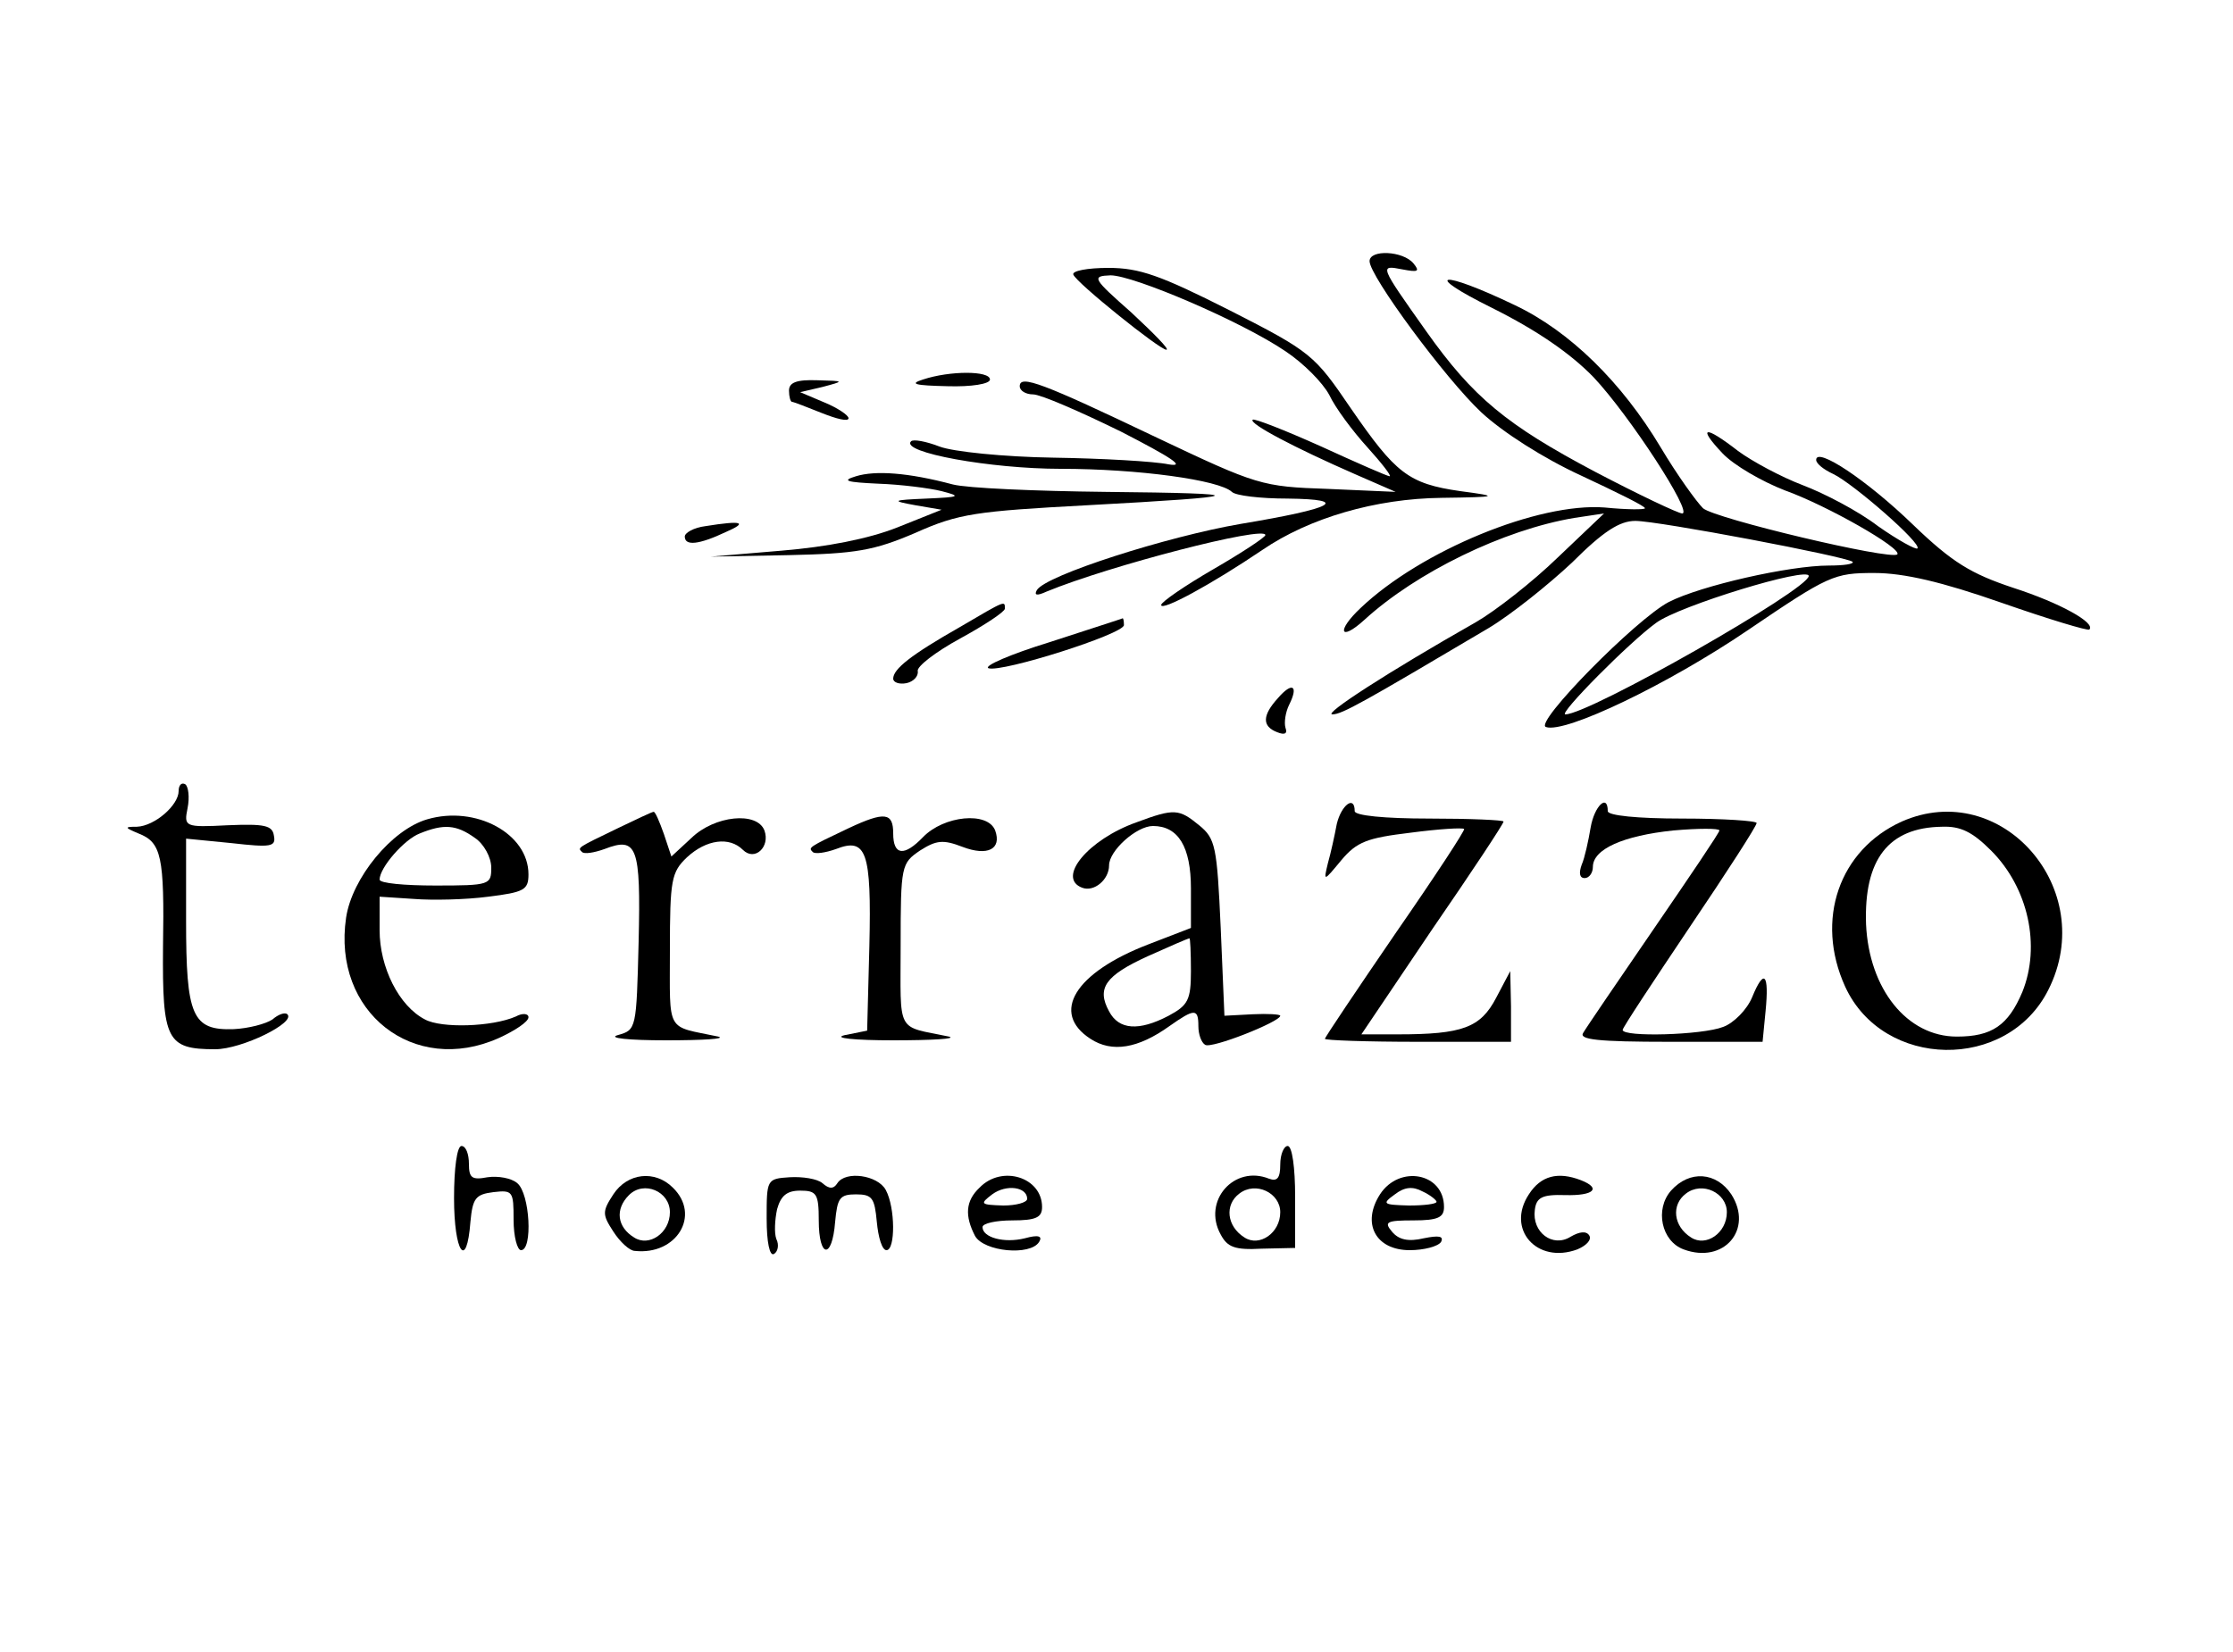 <?xml version="1.0" standalone="no"?>
<!DOCTYPE svg PUBLIC "-//W3C//DTD SVG 20010904//EN"
 "http://www.w3.org/TR/2001/REC-SVG-20010904/DTD/svg10.dtd">
<svg version="1.0" xmlns="http://www.w3.org/2000/svg"
 width="300pt" height="222pt" viewBox="0 0 300 222"
 preserveAspectRatio="xMidYMid meet">
<g transform="translate(0,222) scale(0.1,-0.1)"
fill="#000000" stroke="none">
<path d="M1840 1869 c0 -20 102 -158 150 -203 29 -27 84 -62 134 -85 47 -22
86 -41 86 -44 0 -2 -24 -2 -54 1 -89 7 -247 -58 -328 -135 -33 -31 -28 -46 5
-16 70 64 187 121 282 137 l40 6 -62 -59 c-34 -33 -84 -72 -110 -87 -118 -67
-206 -124 -193 -124 13 0 41 16 210 116 30 18 80 58 112 88 42 42 64 56 85 56
31 0 284 -48 292 -55 2 -3 -12 -5 -32 -5 -53 0 -172 -27 -215 -49 -44 -23
-182 -163 -165 -168 26 -9 165 58 271 130 109 74 116 77 170 77 40 0 91 -12
171 -40 63 -22 116 -38 118 -36 9 9 -40 36 -102 56 -57 19 -82 34 -135 85 -62
60 -130 105 -130 87 0 -5 10 -13 23 -19 27 -13 120 -94 113 -100 -2 -2 -26 11
-53 30 -26 20 -72 44 -101 55 -29 11 -68 32 -87 46 -45 35 -55 33 -21 -3 15
-16 53 -38 84 -50 56 -20 158 -78 151 -86 -9 -8 -245 48 -261 62 -9 9 -35 45
-57 82 -52 87 -122 156 -196 191 -100 48 -127 44 -30 -4 60 -30 105 -61 136
-93 48 -51 134 -183 119 -183 -5 0 -58 25 -117 56 -119 63 -164 100 -227 189
-63 89 -63 89 -32 83 21 -4 24 -3 15 8 -14 17 -59 19 -59 3z m590 -423 c0 -18
-295 -186 -327 -186 -10 0 86 97 122 123 31 23 205 76 205 63z"/>
<path d="M1442 1851 c4 -11 116 -101 125 -101 5 0 -17 22 -47 50 -52 46 -54
49 -28 50 31 0 176 -62 235 -102 24 -16 50 -42 59 -59 8 -17 31 -48 51 -70 19
-21 33 -39 30 -39 -3 0 -44 18 -92 40 -49 22 -90 38 -92 36 -6 -5 57 -38 137
-73 l55 -24 -91 4 c-89 3 -95 5 -230 69 -153 73 -184 85 -184 69 0 -6 8 -11
18 -11 10 0 63 -23 118 -50 68 -35 88 -48 64 -44 -19 4 -89 8 -155 9 -66 1
-135 8 -153 15 -18 7 -35 10 -38 7 -15 -15 107 -37 201 -37 104 0 213 -15 230
-31 5 -5 38 -9 75 -9 85 -1 63 -13 -63 -34 -99 -17 -262 -69 -274 -89 -4 -7 0
-8 13 -2 85 35 294 89 294 76 0 -3 -32 -24 -70 -46 -38 -22 -70 -44 -70 -48 0
-9 68 28 136 74 63 43 152 69 241 70 77 1 78 2 25 9 -70 10 -87 24 -147 111
-49 72 -53 76 -163 132 -93 47 -121 57 -163 57 -28 0 -49 -4 -47 -9z"/>
<path d="M1240 1710 c-19 -6 -11 -8 33 -9 32 -1 57 3 57 9 0 12 -54 12 -90 0z"/>
<path d="M1060 1695 c0 -8 2 -15 4 -15 2 0 20 -7 40 -15 20 -8 36 -12 36 -7 0
4 -15 14 -32 21 l-33 14 30 7 c30 8 30 8 -7 9 -28 1 -38 -3 -38 -14z"/>
<path d="M1150 1580 c-20 -6 -13 -8 30 -10 30 -1 69 -6 85 -10 27 -7 25 -8
-20 -10 -47 -2 -48 -3 -15 -9 l35 -6 -60 -24 c-38 -15 -94 -26 -155 -31 l-95
-8 105 2 c90 2 114 6 170 30 58 26 82 29 230 37 222 12 228 16 25 18 -93 1
-186 5 -205 10 -60 16 -104 19 -130 11z"/>
<path d="M948 1513 c-16 -2 -28 -9 -28 -14 0 -13 19 -11 55 6 30 13 23 16 -27
8z"/>
<path d="M1289 1377 c-65 -37 -89 -56 -89 -69 0 -5 8 -8 18 -6 9 2 16 9 15 16
-2 6 24 26 57 44 33 18 60 36 60 40 0 11 2 12 -61 -25z"/>
<path d="M1410 1357 c-52 -16 -89 -32 -82 -35 18 -6 182 46 182 58 0 6 -1 10
-2 9 -2 -1 -46 -15 -98 -32z"/>
<path d="M1717 1282 c-21 -23 -22 -38 -1 -46 10 -4 14 -2 11 6 -2 7 0 21 5 31
13 26 4 31 -15 9z"/>
<path d="M240 1157 c0 -19 -32 -47 -56 -48 -17 0 -17 -1 2 -9 31 -12 35 -31
33 -153 -1 -125 5 -137 70 -137 36 0 109 36 97 47 -3 3 -12 0 -20 -7 -9 -6
-32 -12 -52 -13 -56 -2 -64 18 -64 146 l0 110 61 -6 c53 -6 60 -5 57 10 -2 14
-13 16 -62 14 -58 -3 -59 -2 -54 23 3 15 1 29 -3 32 -5 3 -9 -1 -9 -9z"/>
<path d="M1796 1113 c-3 -16 -8 -39 -12 -53 -6 -25 -6 -25 18 4 21 25 35 30
93 37 38 5 70 7 72 5 2 -1 -40 -65 -92 -140 -52 -76 -95 -140 -95 -142 0 -2
56 -4 125 -4 l125 0 0 48 -1 47 -19 -36 c-21 -40 -45 -49 -132 -49 l-49 0 95
141 c53 77 96 142 96 145 0 2 -45 4 -100 4 -60 0 -100 4 -100 10 0 22 -18 8
-24 -17z"/>
<path d="M2137 1108 c-3 -18 -8 -41 -12 -50 -4 -11 -3 -18 4 -18 6 0 11 7 11
15 0 24 41 42 108 49 34 3 62 3 62 0 0 -3 -40 -62 -88 -132 -48 -70 -91 -133
-95 -140 -6 -9 19 -12 116 -12 l125 0 4 41 c5 51 -2 58 -18 19 -7 -17 -25 -35
-39 -40 -28 -11 -135 -14 -135 -4 0 3 41 65 90 138 50 74 90 136 90 140 0 3
-45 6 -100 6 -60 0 -100 4 -100 10 0 24 -18 7 -23 -22z"/>
<path d="M574 1119 c-48 -14 -101 -79 -109 -132 -19 -127 91 -213 205 -162 22
10 40 22 40 28 0 5 -8 6 -17 1 -32 -14 -100 -16 -122 -4 -35 18 -61 70 -61
120 l0 45 46 -3 c25 -2 70 -1 100 3 48 6 54 9 54 30 0 55 -71 93 -136 74z m64
-25 c12 -8 22 -26 22 -40 0 -23 -2 -24 -75 -24 -41 0 -75 3 -75 8 0 16 33 54
54 62 32 13 49 12 74 -6z"/>
<path d="M830 1107 c-56 -27 -54 -26 -48 -32 3 -3 16 -1 30 4 44 17 49 4 46
-124 -3 -118 -3 -119 -28 -126 -14 -4 14 -7 65 -7 50 0 81 2 70 5 -71 15 -65
3 -65 116 0 95 2 105 23 125 26 24 57 28 75 10 16 -16 37 4 29 26 -10 26 -67
20 -98 -10 l-27 -25 -10 30 c-6 17 -12 31 -14 30 -2 0 -23 -10 -48 -22z"/>
<path d="M1140 1107 c-55 -26 -54 -26 -48 -32 3 -3 17 -1 31 4 41 16 48 -3 45
-130 l-3 -114 -30 -6 c-17 -4 13 -7 65 -7 52 0 86 2 75 5 -72 15 -65 2 -65
123 0 107 1 110 26 127 22 14 31 15 57 5 34 -13 53 -3 44 22 -10 26 -69 20
-97 -9 -25 -26 -40 -25 -40 5 0 28 -11 30 -60 7z"/>
<path d="M1527 1115 c-65 -23 -108 -75 -73 -88 16 -6 36 11 36 30 0 20 37 53
59 53 34 0 51 -28 51 -84 l0 -53 -57 -22 c-99 -38 -132 -92 -78 -127 29 -19
64 -13 106 17 34 24 39 24 39 0 0 -11 4 -22 9 -25 8 -6 101 31 101 39 0 2 -17
3 -37 2 l-38 -2 -5 118 c-5 110 -7 120 -29 138 -27 22 -33 23 -84 4z m73 -200
c0 -39 -4 -46 -30 -60 -40 -21 -67 -19 -80 6 -17 31 -5 48 52 74 29 13 54 24
56 24 1 1 2 -19 2 -44z"/>
<path d="M2555 1116 c-84 -38 -117 -132 -76 -222 51 -111 218 -114 273 -4 68
135 -63 285 -197 226z m120 -39 c50 -50 67 -128 42 -190 -19 -45 -41 -60 -88
-60 -67 0 -118 64 -122 151 -3 87 30 130 102 131 25 1 41 -7 66 -32z"/>
<path d="M610 610 c0 -73 17 -98 22 -32 3 32 7 37 31 40 26 3 27 1 27 -37 0
-23 5 -41 10 -41 16 0 12 76 -5 90 -8 7 -26 10 -40 8 -21 -4 -25 -1 -25 18 0
13 -4 24 -10 24 -6 0 -10 -30 -10 -70z"/>
<path d="M1720 655 c0 -18 -4 -23 -15 -19 -47 19 -90 -30 -65 -75 9 -17 19
-21 55 -19 l45 1 0 69 c0 39 -4 68 -10 68 -5 0 -10 -11 -10 -25z m0 -64 c0
-28 -28 -47 -48 -34 -24 15 -27 44 -7 59 22 17 55 1 55 -25z"/>
<path d="M824 615 c-15 -23 -15 -27 0 -50 9 -14 22 -26 29 -26 56 -6 89 48 51
85 -24 24 -61 20 -80 -9z m76 -24 c0 -28 -28 -47 -48 -34 -23 14 -26 38 -7 57
20 20 55 5 55 -23z"/>
<path d="M1030 582 c0 -31 4 -51 10 -47 5 3 7 12 3 20 -3 8 -2 26 1 40 5 18
13 25 31 25 22 0 25 -4 25 -40 0 -51 18 -53 22 -2 3 32 6 37 28 37 22 0 25 -5
28 -37 2 -21 7 -38 13 -38 12 0 12 57 -1 81 -11 20 -54 26 -65 9 -5 -8 -11 -8
-20 0 -7 6 -27 9 -44 8 -31 -2 -31 -3 -31 -56z"/>
<path d="M1316 624 c-19 -18 -20 -38 -6 -65 12 -21 74 -27 86 -8 5 8 -1 10
-19 5 -28 -7 -57 1 -57 15 0 5 18 9 40 9 32 0 40 4 40 18 0 40 -54 57 -84 26z
m64 -15 c0 -5 -15 -9 -32 -9 -31 1 -32 2 -15 15 19 14 47 10 47 -6z"/>
<path d="M1854 615 c-25 -39 -6 -75 40 -75 19 0 38 5 42 11 4 8 -3 9 -23 5
-21 -5 -34 -2 -43 9 -11 13 -7 15 29 15 33 0 41 4 41 18 0 46 -60 57 -86 17z
m76 -10 c0 -3 -17 -5 -37 -5 -35 1 -37 2 -19 15 13 10 24 11 37 4 11 -5 19
-12 19 -14z"/>
<path d="M2054 615 c-31 -47 11 -94 65 -74 12 5 20 13 16 19 -4 6 -13 5 -25
-2 -24 -15 -52 6 -48 36 2 17 10 21 41 20 38 -1 49 9 21 20 -31 12 -54 6 -70
-19z"/>
<path d="M2245 620 c-22 -25 -13 -68 17 -79 54 -20 94 27 64 74 -20 30 -56 33
-81 5z m75 -29 c0 -28 -28 -47 -48 -34 -24 15 -27 44 -7 59 22 17 55 1 55 -25z"/>
</g>
</svg>
